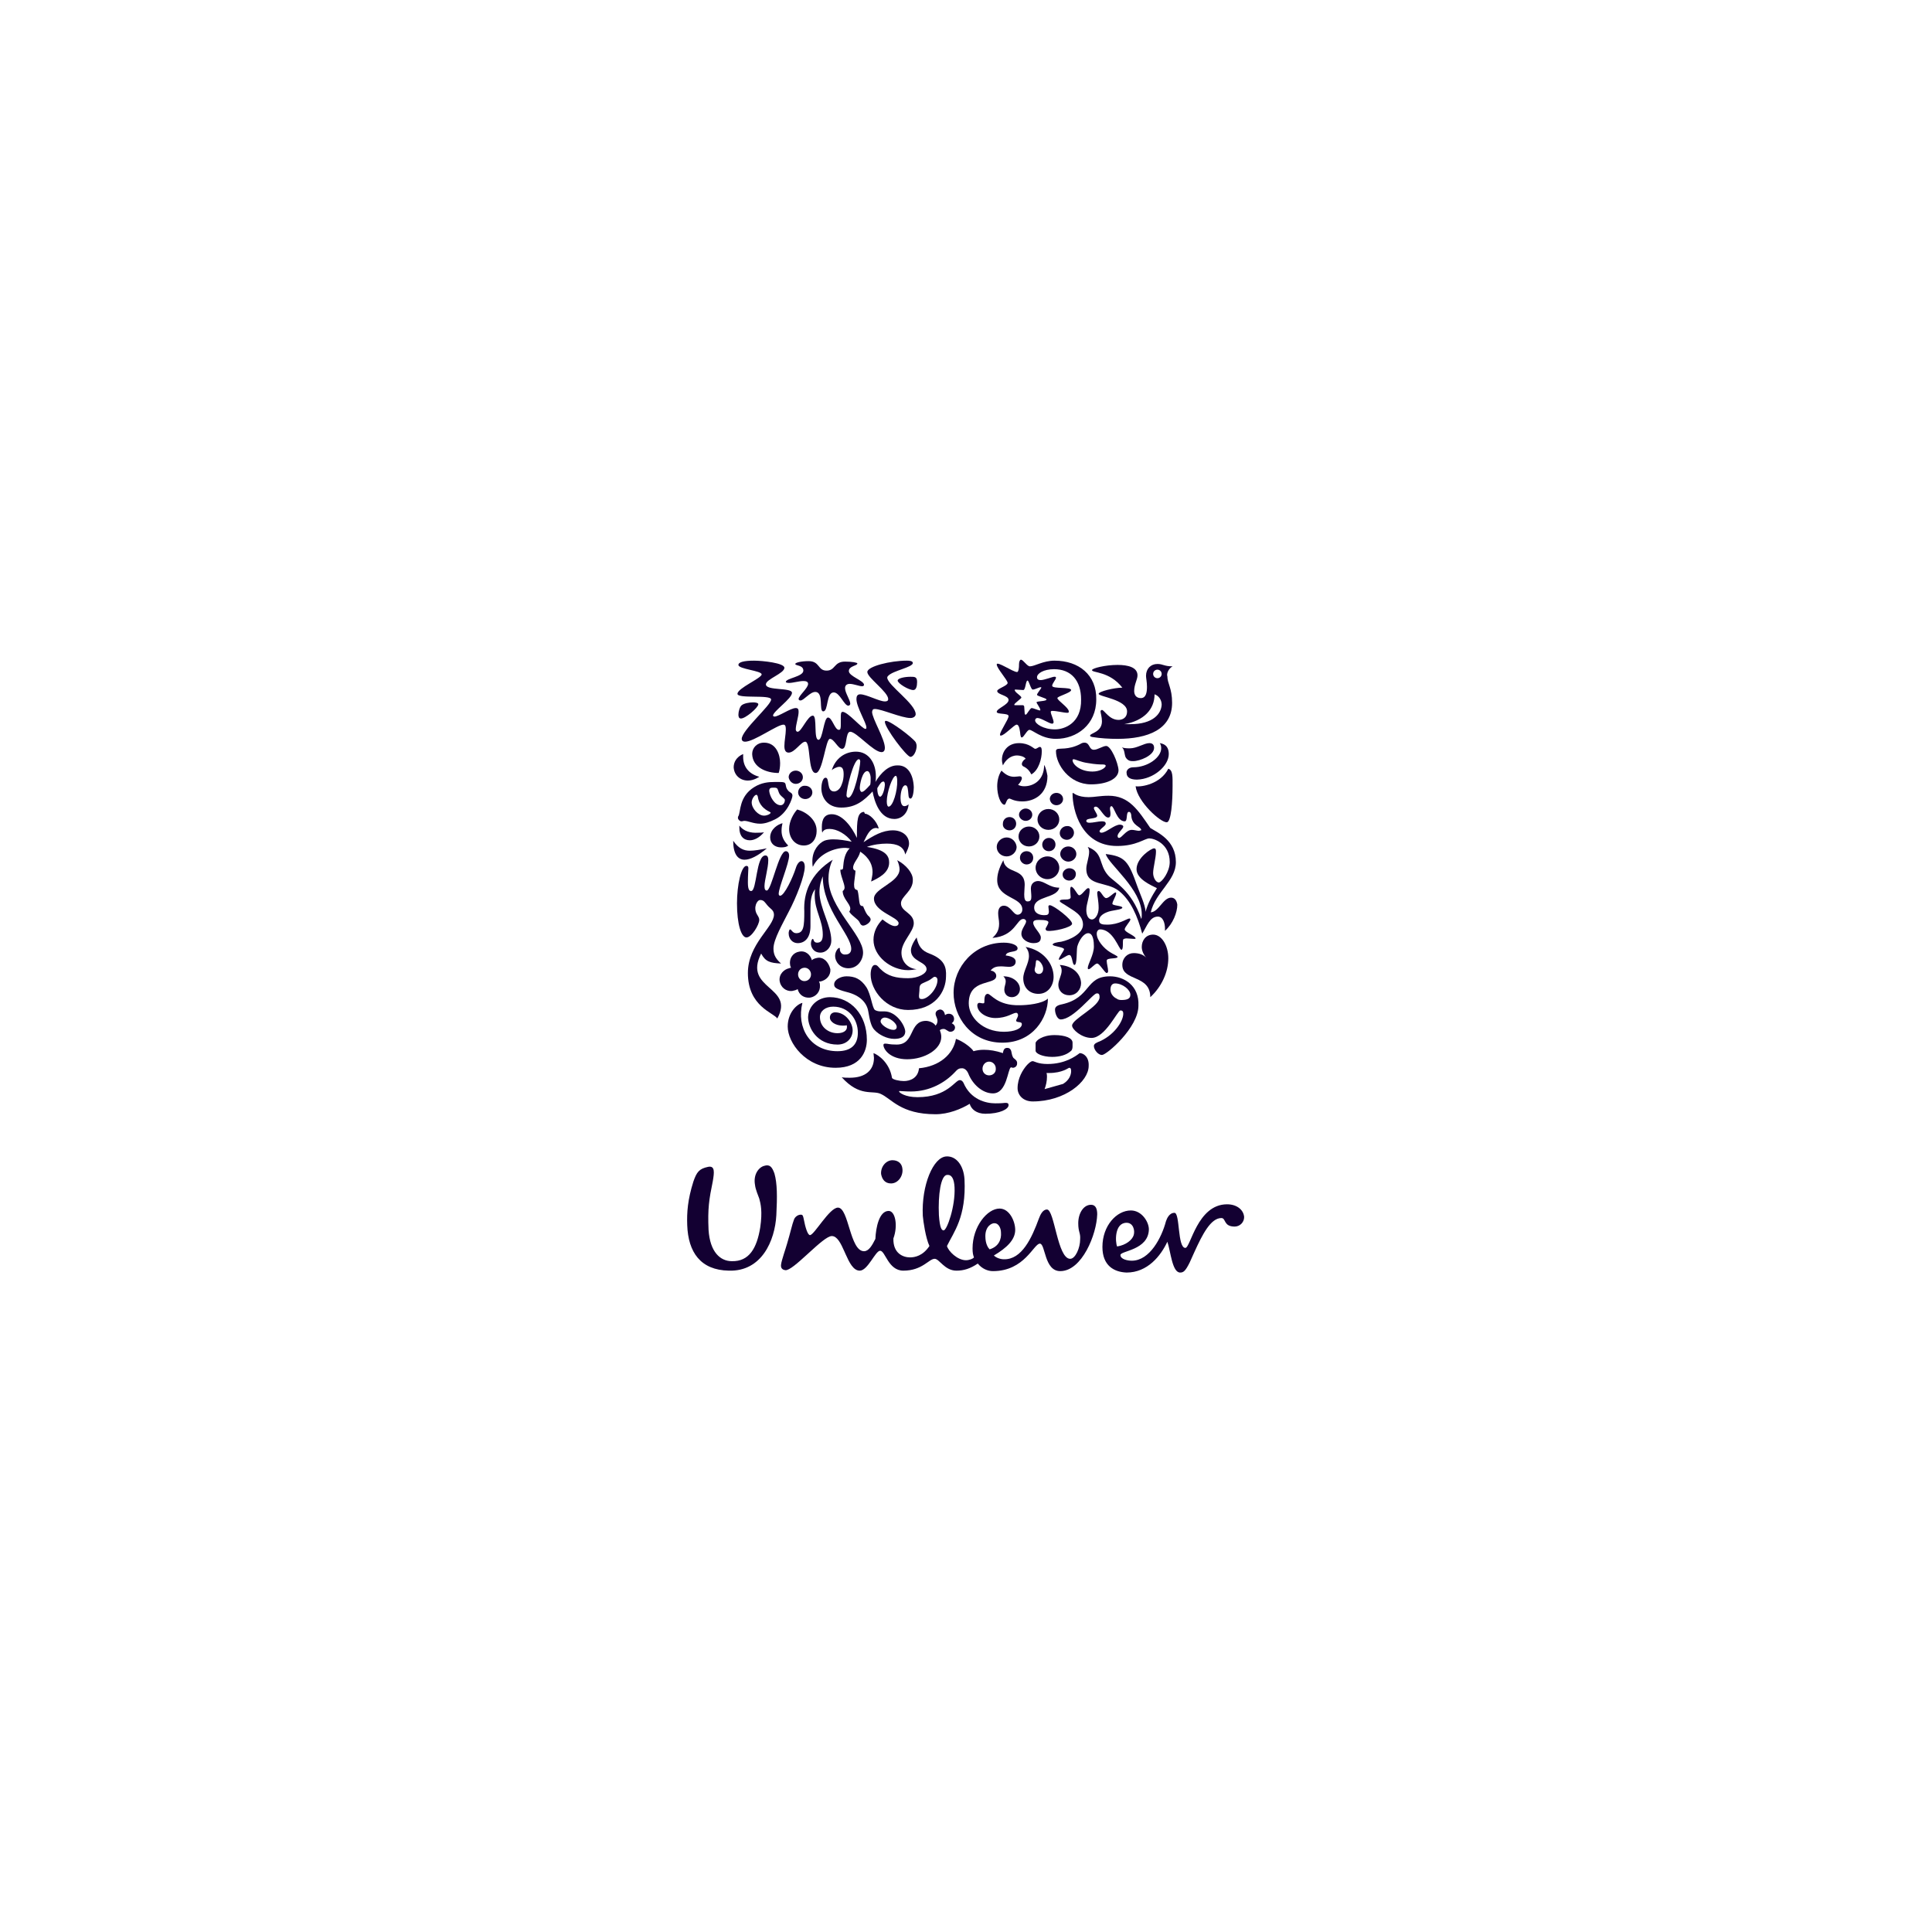 <svg width="328" height="328" viewBox="0 0 328 328" fill="none" xmlns="http://www.w3.org/2000/svg">
<path d="M208.323 204.456C210.013 204.456 211.14 205.422 211.22 206.629C211.22 207.514 210.496 208.238 209.611 208.238C207.68 208.238 208.163 206.79 207.358 206.79C205.555 206.79 204.14 209.56 202.791 212.526L202.584 212.983L202.275 213.671L201.967 214.354C201.242 215.802 200.921 216.043 200.357 216.043C198.989 216.043 198.748 212.422 198.185 210.813C197.058 213.227 194.805 216.043 191.265 216.043C189.172 215.963 187.161 214.917 187.161 211.698C187.161 208.077 189.575 205.502 191.989 205.502C193.84 205.502 195.047 207.434 195.047 208.721C194.966 212.262 190.219 212.342 190.219 213.066C190.219 213.79 191.426 214.032 192.15 214.032C195.207 214.032 197.219 210.089 197.943 207.353C198.104 206.87 198.507 205.905 199.392 205.905C200.357 205.905 199.875 211.859 201.242 211.859C202.128 211.859 203.254 204.456 208.323 204.456ZM160.687 196.329C162.297 196.249 163.584 197.778 163.745 200.192C164.067 206.629 161.894 209.204 160.768 211.537C161.009 212.422 162.538 213.951 163.987 213.951C164.55 213.951 165.194 213.71 165.354 213.469C165.194 213.066 165.113 212.664 165.113 211.94C165.113 208.238 167.608 205.18 169.7 205.18C171.389 205.18 172.355 207.353 172.355 208.801C172.355 210.491 170.907 211.859 168.734 213.147C169.136 213.549 169.861 213.79 170.424 213.79C173.482 213.871 175.171 210.169 176.378 206.87C176.62 206.227 177.022 205.341 177.746 205.341C179.034 205.341 179.517 213.71 181.689 213.71C182.574 213.71 183.379 211.859 183.379 210.411C183.459 209.284 183.057 209.204 183.057 207.675C183.057 205.985 183.942 204.537 185.23 204.537C186.034 204.537 186.276 205.261 186.276 206.146C186.195 209.526 183.701 215.802 179.999 215.802C177.263 215.802 177.505 211.135 176.539 211.135C175.493 211.135 173.964 215.802 168.573 215.802C167.688 215.802 166.722 215.4 165.998 214.515C164.711 215.4 163.584 215.722 162.377 215.722C160.366 215.722 159.48 213.71 158.676 213.71C157.71 213.71 156.584 215.722 153.365 215.722C150.79 215.722 150.307 212.342 149.422 212.342C148.617 212.342 147.33 215.722 145.962 215.722C144.863 215.722 144.185 214.324 143.546 212.892L143.355 212.463C142.751 211.109 142.147 209.848 141.215 209.848C140.483 209.848 138.962 211.21 137.421 212.613L137.001 212.996C135.465 214.396 133.983 215.718 133.329 215.641C132.766 215.561 132.524 215.239 132.605 214.676C132.685 213.951 133.409 211.94 133.651 211.055C134.134 209.445 134.536 207.675 134.777 207.112C134.938 206.548 135.582 206.146 136.065 206.227C136.306 206.227 136.387 206.629 136.467 207.031C136.708 208.319 137.111 209.687 137.513 209.687C138.237 209.687 140.812 205.02 142.261 205.02C144.111 205.02 144.272 212.422 146.686 212.422C147.491 212.422 148.054 211.457 148.617 210.33C148.698 208.399 149.261 205.583 150.871 205.583C151.997 205.583 152.48 208.077 151.675 210.25C151.595 212.825 153.365 213.469 154.492 213.469C155.296 213.469 156.664 213.227 157.791 211.537C157.147 210.169 156.745 207.353 156.664 206.387C156.423 201.238 158.434 196.41 160.687 196.329ZM129.708 197.939C130.673 197.617 131.076 198.099 131.478 199.226C131.961 200.916 131.961 203.169 131.8 206.307C131.559 210.652 129.306 215.883 123.753 215.722C118.925 215.641 116.833 212.583 116.672 207.997C116.592 205.824 116.753 203.652 117.718 200.594C118.282 198.985 118.684 198.421 120.213 198.099C121.42 197.858 121.259 199.065 121.018 200.513C120.374 203.652 120.132 205.18 120.293 208.801C120.535 212.583 122.305 214.112 124.236 214.112C127.213 214.193 128.501 211.859 129.064 208.399C129.467 205.663 129.145 204.376 128.903 203.491C128.742 203.008 128.26 201.962 128.179 201.157C127.857 199.387 128.823 198.18 129.708 197.939ZM168.895 207.675C168.412 207.594 167.286 208.158 167.286 209.848C167.286 211.215 167.768 211.859 168.01 212.101C169.619 211.618 170.022 210.33 169.941 209.284C169.941 208.399 169.458 207.675 168.895 207.675ZM191.265 207.594C189.172 207.594 189.333 210.894 189.655 211.618C191.184 211.376 192.23 210.491 192.472 209.687C192.713 208.882 192.391 207.594 191.265 207.594ZM160.866 199.462L160.768 199.467C159.722 199.548 159.239 202.847 159.4 206.307C159.561 208.56 159.883 208.882 160.205 208.882C160.768 208.882 162.216 204.778 162.055 201.56C161.975 200.111 161.573 199.387 160.768 199.467L160.866 199.462ZM151.514 196.973C152.48 196.973 153.124 197.536 153.204 198.421C153.365 199.628 152.48 200.916 151.273 200.916C150.227 200.916 149.744 200.192 149.583 199.306C149.503 198.019 150.468 196.973 151.514 196.973Z" fill="#130032"/>
<path fill-rule="evenodd" clip-rule="evenodd" d="M171.952 179.431C171.63 178.867 171.871 177.902 170.986 177.902C170.423 177.902 170.342 178.385 170.262 178.787C169.055 178.385 168.009 178.224 167.043 178.224C166.399 178.224 165.836 178.304 165.273 178.465C164.951 177.902 163.503 176.775 162.296 176.373C161.813 179.028 159.479 181.04 156.019 181.362C155.858 183.052 154.49 183.535 153.444 183.535C152.72 183.535 151.513 183.293 151.433 182.971C151.03 180.477 149.18 179.109 148.295 178.787C148.295 179.028 148.375 179.35 148.375 179.592C148.375 181.684 146.927 182.971 144.271 182.971C143.869 182.971 143.306 182.971 142.903 182.891C145.961 186.27 148.134 185.063 149.502 185.707C151.352 186.512 152.881 189.167 158.836 189.167C161.008 189.167 163.181 188.282 164.629 187.397C164.871 188.282 165.756 189.087 167.285 189.087C169.779 189.087 171.227 188.282 171.227 187.638C171.227 187.477 171.227 187.236 170.745 187.236C170.342 187.236 170.342 187.316 168.974 187.316C167.365 187.316 164.79 186.673 163.583 183.856C163.342 183.374 163.02 183.374 162.939 183.374C162.135 183.374 160.847 186.27 155.778 186.27C153.605 186.27 152.64 185.466 152.64 185.305C152.64 185.305 152.64 185.224 152.72 185.224C152.962 185.224 153.686 185.305 154.651 185.305C157.87 185.305 160.445 183.776 162.054 182.086C162.618 181.442 162.859 181.362 163.342 181.362C163.744 181.362 164.146 181.684 164.388 182.247C165.112 184.098 166.802 185.627 168.572 185.627C170.986 185.627 171.067 181.442 171.63 181.201C171.71 181.201 171.871 181.281 171.952 181.281C172.274 181.281 172.676 181.04 172.676 180.557C172.756 179.914 172.032 179.753 171.952 179.431ZM167.928 182.569C167.285 182.569 166.802 182.086 166.802 181.442C166.802 180.799 167.285 180.235 167.928 180.235C168.572 180.235 169.055 180.799 169.055 181.362C169.135 182.086 168.572 182.569 167.928 182.569Z" fill="#130032"/>
<path fill-rule="evenodd" clip-rule="evenodd" d="M159.56 171.384C160.123 171.384 160.365 171.867 160.445 172.349C160.606 172.188 160.847 172.108 161.089 172.108C161.652 172.108 161.974 172.51 161.974 172.993C161.974 173.315 161.813 173.556 161.572 173.717C161.893 173.878 162.135 174.12 162.135 174.442C162.135 174.844 161.813 175.166 161.33 175.166C160.928 175.166 160.606 174.683 160.204 174.683C159.962 174.683 159.64 174.763 159.56 174.924C159.721 175.327 159.801 175.649 159.801 176.051C159.801 178.143 156.985 179.833 154.008 179.833C151.111 179.833 149.984 178.143 149.984 177.419C149.984 177.258 150.065 177.177 150.306 177.177C150.789 177.177 150.87 177.338 152.237 177.338C155.376 177.338 154.249 173.315 157.226 173.315C157.629 173.315 158.514 173.556 158.836 174.12C159.077 173.878 159.158 173.556 159.158 173.315C159.158 172.832 158.836 172.51 158.836 172.108C158.836 171.706 159.158 171.464 159.56 171.384Z" fill="#130032"/>
<path fill-rule="evenodd" clip-rule="evenodd" d="M140.893 169.292C144.433 169.292 147.169 172.269 147.169 176.534C147.169 178.465 146.123 181.281 141.859 181.281C136.789 181.281 133.731 177.017 133.731 174.281C133.731 171.947 135.26 170.499 136.226 170.258C135.18 174.442 137.513 178.465 142.18 178.465C144.514 178.465 145.64 177.339 145.64 175.327C145.64 173.074 144.112 170.901 141.456 170.901C140.169 170.901 139.203 171.626 139.203 172.672C139.203 174.361 140.652 175.407 142.18 175.407C143.146 175.407 143.79 175.005 143.79 174.361C143.79 174.281 143.79 174.12 143.709 174.04C143.629 174.12 143.387 174.12 143.066 174.12C141.859 174.12 140.893 173.476 140.893 172.752C140.893 172.189 141.295 171.867 141.778 171.867C143.548 171.867 144.755 173.637 144.755 174.925C144.755 176.212 143.79 177.339 142.18 177.339C138.72 177.339 137.191 174.522 137.191 172.672C137.272 170.66 138.962 169.292 140.893 169.292Z" fill="#130032"/>
<path fill-rule="evenodd" clip-rule="evenodd" d="M183.298 178.787C182.574 179.35 180.803 180.638 177.826 180.638C176.217 180.638 175.573 180.155 175.332 180.155C175.01 180.155 174.688 180.477 174.366 180.799C173.642 181.603 172.757 183.052 172.757 184.742C172.757 185.868 173.642 186.995 175.332 186.995C180.803 186.995 184.827 183.615 184.827 180.96C184.907 179.431 183.942 178.787 183.298 178.787ZM180.482 184.017L177.343 184.903C177.585 184.259 177.746 183.535 177.746 182.81C177.746 182.569 177.746 182.408 177.665 182.167H178.068C180.401 182.167 181.367 181.282 181.528 181.282C181.689 181.282 181.85 181.362 181.85 181.845C181.85 182.489 181.528 183.374 180.482 184.017Z" fill="#130032"/>
<path fill-rule="evenodd" clip-rule="evenodd" d="M178.629 179.431C179.917 179.431 181.043 179.109 181.767 178.465C182.009 178.304 182.089 177.983 182.089 177.661V177.017C182.089 176.212 180.802 175.729 179.032 175.729C176.94 175.729 175.813 176.695 175.813 177.097V178.385C175.813 178.868 177.02 179.431 178.629 179.431Z" fill="#130032"/>
<path fill-rule="evenodd" clip-rule="evenodd" d="M188.446 165.751C184.182 165.751 185.308 169.372 180.319 170.498C179.434 170.659 179.112 170.981 179.112 171.384C179.112 172.108 179.515 173.073 180.078 173.073C182.25 173.073 185.55 168.648 186.193 168.648C186.435 168.648 186.676 168.648 186.676 169.291C186.676 170.901 182.009 172.993 182.009 174.119C182.009 174.763 183.618 176.212 185.308 176.212C187.642 176.212 189.734 171.545 190.217 171.545C190.619 171.545 190.699 171.786 190.699 172.108C190.699 173.395 189.09 175.89 186.354 176.936C185.791 177.177 185.711 177.419 185.711 177.58C185.711 178.223 186.435 179.108 187.078 179.108C187.883 179.108 193.274 174.441 193.274 170.74C193.435 167.28 190.78 165.751 188.446 165.751ZM190.378 169.774C190.056 169.774 189.734 169.694 189.573 169.533C189.171 169.372 188.527 168.809 188.527 168.004C188.527 167.199 188.929 166.958 189.332 166.958C190.539 166.958 191.906 168.004 191.906 168.889C191.906 169.613 191.263 169.774 190.378 169.774Z" fill="#130032"/>
<path fill-rule="evenodd" clip-rule="evenodd" d="M150.146 171.705H149.421C149.18 171.705 148.778 171.625 148.536 171.464C148.054 171.062 147.893 168.889 147.088 167.602C146.122 166.153 145.076 165.751 143.708 165.751C142.743 165.751 141.616 166.314 141.616 167.119C141.616 167.602 141.858 167.924 143.708 168.406C146.042 168.97 147.168 170.257 147.41 171.705C147.651 173.154 147.893 174.28 148.456 174.844C149.18 175.648 150.548 176.373 151.835 176.373C152.881 176.373 153.686 176.051 153.686 175.085C153.606 174.039 152.157 171.705 150.146 171.705ZM151.674 174.844C150.789 174.844 149.502 173.959 149.502 173.395C149.502 172.993 149.904 172.752 150.226 172.752C150.95 172.752 152.238 173.637 152.238 174.361C152.238 174.602 152.077 174.844 151.674 174.844Z" fill="#130032"/>
<path fill-rule="evenodd" clip-rule="evenodd" d="M167.687 168.729C167.123 168.729 167.123 169.615 167.123 169.936C167.123 170.258 167.123 170.339 166.882 170.339C166.641 170.339 166.48 170.258 166.238 170.258C166.077 170.258 165.916 170.419 165.916 170.661C165.916 171.868 167.445 172.833 168.974 172.833C170.986 172.833 171.951 171.948 172.515 171.948C172.756 171.948 172.836 172.189 172.836 172.35C172.836 172.672 172.515 173.075 172.515 173.236C172.515 173.718 173.48 173.316 173.48 173.879C173.48 174.603 172.273 175.167 170.422 175.167C166.802 175.167 164.468 172.672 164.468 170.339C164.468 165.994 169.135 167.361 169.135 165.672C169.135 165.108 168.572 164.787 168.169 164.787C168.652 164.143 169.296 164.062 169.94 164.062C170.422 164.062 170.905 164.143 171.308 164.143C171.871 164.143 172.434 163.901 172.434 163.258C172.434 162.855 172.112 162.373 170.744 162.212C170.905 161.327 172.756 161.809 172.756 161.005C172.756 160.441 171.71 160.039 170.422 160.039C165.434 160.039 161.893 164.143 161.893 168.568C161.893 172.592 164.79 177.017 170.181 177.017C175.411 177.017 177.906 172.753 177.906 169.534C176.94 170.419 174.365 170.661 173.078 170.661C169.296 170.741 168.25 168.729 167.687 168.729Z" fill="#130032"/>
<path fill-rule="evenodd" clip-rule="evenodd" d="M171.79 169.292C172.595 169.292 173.158 168.648 173.158 167.924C173.158 166.798 172.032 165.752 170.342 165.752C170.664 166.073 170.744 166.315 170.744 166.637C170.744 167.039 170.503 167.522 170.503 168.005C170.503 168.729 170.986 169.292 171.79 169.292ZM179.917 163.82C180.159 164.142 180.239 164.464 180.239 164.786C180.239 165.591 179.676 166.395 179.676 167.2C179.676 168.166 180.4 168.97 181.527 168.97C182.734 168.97 183.538 168.005 183.538 166.878C183.458 165.269 182.09 163.981 179.917 163.82ZM174.124 160.763C174.526 161.245 174.687 161.728 174.687 162.292C174.687 163.579 173.721 164.866 173.721 166.073C173.721 167.683 174.767 168.729 176.296 168.729C177.906 168.729 178.871 167.361 178.871 165.832C178.871 163.659 177.181 161.326 174.124 160.763ZM176.377 165.349C175.974 165.349 175.653 165.027 175.653 164.625C175.653 164.384 175.814 164.062 175.814 163.74C175.894 163.338 175.814 163.016 176.055 163.016C176.538 163.016 177.101 163.901 177.101 164.464C177.101 164.947 176.86 165.349 176.377 165.349Z" fill="#130032"/>
<path fill-rule="evenodd" clip-rule="evenodd" d="M157.789 161.889C156.502 161.406 155.939 160.682 155.617 159.153C154.973 160.038 154.651 160.843 154.651 161.326C154.651 163.257 157.307 163.257 157.307 164.545C157.307 165.269 155.939 166.073 154.168 166.073C152.157 166.073 150.708 165.752 149.421 164.464C149.099 164.142 148.938 163.82 148.536 163.82C148.053 163.82 147.812 164.625 147.812 165.43C147.812 168.166 150.467 171.465 154.168 171.465C158.755 171.465 160.606 168.326 160.606 165.752C160.686 164.223 160.364 162.855 157.789 161.889ZM156.502 169.614C156.1 169.614 156.019 169.453 156.019 169.051C156.019 168.809 156.1 168.326 156.1 167.924C156.1 166.959 156.502 167.039 157.467 166.556C158.192 166.234 158.433 165.832 158.674 165.832C158.916 165.832 159.157 165.993 159.157 166.395C159.157 167.844 157.548 169.614 156.502 169.614Z" fill="#130032"/>
<path fill-rule="evenodd" clip-rule="evenodd" d="M151.915 157.222C151.432 157.222 150.627 156.739 149.823 156.095C148.938 156.981 148.294 158.188 148.294 159.555C148.294 162.372 151.271 164.705 154.168 164.705C154.651 164.705 155.134 164.625 155.616 164.544C154.007 164.383 153.041 163.176 153.041 161.728C153.041 159.877 155.134 158.188 155.134 156.739C155.134 154.969 152.961 154.808 152.961 153.36C152.961 152.153 155.053 151.267 154.973 149.336C154.973 148.21 153.846 146.842 152.317 146.037C152.559 146.52 152.72 147.164 152.72 147.566C152.72 149.819 148.374 150.785 148.374 152.555C148.374 154.808 152.559 155.693 152.559 156.739C152.559 156.981 152.398 157.222 151.915 157.222Z" fill="#130032"/>
<path fill-rule="evenodd" clip-rule="evenodd" d="M195.77 158.671C197.219 158.671 198.345 160.522 198.345 162.694C198.345 165.028 197.219 167.522 195.288 169.292C195.288 165.43 190.54 166.637 190.54 163.821C190.54 162.614 191.425 161.809 192.471 161.809C193.356 161.809 194.081 162.05 194.644 162.614C194.161 162.131 193.839 161.407 193.839 160.763C193.839 159.717 194.483 158.671 195.77 158.671Z" fill="#130032"/>
<path fill-rule="evenodd" clip-rule="evenodd" d="M138.8 162.613C138.398 162.693 138.076 162.774 137.835 163.015C137.593 162.13 136.789 161.325 135.662 161.567C134.696 161.728 133.972 162.613 134.133 163.739C134.133 163.9 134.214 164.142 134.294 164.303C134.294 164.303 134.133 164.303 133.972 164.383C133.168 164.544 132.202 165.349 132.363 166.556C132.524 167.602 133.409 168.326 134.455 168.246C134.857 168.165 135.179 168.085 135.421 167.924C135.662 168.889 136.467 169.453 137.513 169.372C138.559 169.211 139.283 168.326 139.203 167.28C139.203 166.958 139.122 166.797 139.042 166.636H139.283C140.329 166.395 141.053 165.59 140.973 164.544C140.651 163.257 139.766 162.452 138.8 162.613ZM136.708 166.556C136.064 166.636 135.582 166.153 135.501 165.59C135.421 164.946 135.823 164.383 136.467 164.303C137.11 164.222 137.593 164.705 137.674 165.268C137.754 165.912 137.352 166.475 136.708 166.556Z" fill="#130032"/>
<path fill-rule="evenodd" clip-rule="evenodd" d="M190.943 157.785C190.943 157.383 191.909 156.417 191.909 156.095C191.909 156.015 191.828 155.934 191.748 155.934C191.346 155.934 189.978 156.98 187.966 156.98C187.161 156.98 186.598 156.9 186.598 156.256C186.598 155.693 187.081 155.21 187.886 154.888C188.771 154.486 190.541 154.486 190.541 154.083C190.541 153.762 188.851 153.762 188.851 153.44C188.851 153.037 189.495 152.072 189.495 151.669C189.495 151.669 189.495 151.509 189.414 151.509C189.093 151.509 188.288 152.474 187.805 152.474C187.322 152.474 186.92 151.267 186.518 151.267C186.437 151.267 186.276 151.348 186.276 151.589C186.276 152.072 186.518 152.957 186.518 154.164C186.518 155.21 185.954 156.095 185.391 156.095C184.667 156.095 184.426 155.21 184.426 154.486C184.426 153.44 184.989 152.233 184.989 151.106C184.989 150.865 184.908 150.784 184.747 150.784C184.345 150.784 183.701 151.991 183.219 151.991C182.897 151.991 182.333 150.543 181.851 150.543C181.77 150.543 181.69 150.784 181.69 151.106C181.69 151.509 181.77 152.072 181.77 152.313C181.77 152.635 181.368 152.716 180.885 152.716C180.563 152.716 179.919 152.716 179.919 152.957C179.919 153.198 180.563 153.44 181.126 153.842C182.172 154.566 183.862 155.29 183.862 156.98C183.862 158.509 181.69 159.555 180.161 159.877C179.437 159.958 178.712 160.118 178.712 160.36C178.712 160.682 180.644 160.762 180.644 161.165C180.644 161.406 179.758 162.532 179.758 162.854C179.758 162.935 179.839 162.935 179.839 162.935C180.161 162.935 181.126 162.13 181.529 162.13C182.092 162.13 182.012 163.82 182.414 163.82C182.897 163.82 182.736 161.325 182.897 160.682C183.219 159.555 184.023 158.429 184.747 158.429C185.633 158.429 185.713 159.958 185.713 160.682C185.713 162.13 184.667 163.659 184.667 164.383C184.667 164.464 184.747 164.544 184.828 164.544C185.15 164.544 185.874 163.579 186.276 163.579C186.679 163.579 187.564 165.188 187.886 165.188C188.046 165.188 188.127 165.027 188.127 164.866C188.127 164.383 187.886 163.579 187.886 163.096C187.886 162.532 189.736 162.854 189.736 162.452C189.736 162.291 188.932 161.969 188.449 161.647C187.403 161.004 186.196 159.636 186.196 158.509C186.196 158.107 186.437 157.785 186.759 157.785C189.012 157.785 189.978 161.245 190.38 161.245C190.782 161.245 190.541 159.716 190.702 159.475C190.782 159.394 191.024 159.314 191.265 159.314C191.667 159.314 192.15 159.394 192.472 159.394C192.714 159.394 192.794 159.394 192.794 159.314C192.714 158.831 190.943 158.268 190.943 157.785Z" fill="#130032"/>
<path fill-rule="evenodd" clip-rule="evenodd" d="M182.012 156.819C182.012 156.094 178.874 153.68 178.23 153.68C178.069 153.68 177.989 153.761 177.989 153.922C177.989 154.163 178.069 154.485 178.069 154.726C178.069 155.29 177.828 155.37 177.264 155.37C176.621 155.37 175.575 155.129 175.575 154.083C175.575 152.071 179.437 152.554 179.839 150.703C178.15 150.703 177.345 149.577 176.218 149.577C175.816 149.577 175.011 149.818 175.011 150.864C175.011 151.186 175.092 151.749 175.092 152.232C175.092 152.715 175.011 153.037 174.448 153.037C173.965 153.037 173.885 152.473 173.885 151.83C173.885 151.266 173.965 150.623 173.965 150.22C173.965 147.243 170.666 148.45 170.344 146.036C169.54 147.485 169.298 148.531 169.298 149.416C169.298 152.554 173.563 152.232 173.563 154.405C173.563 154.968 173.161 155.29 172.758 155.29C172.034 155.29 171.551 153.761 170.425 153.761C169.862 153.761 169.459 154.163 169.459 155.048C169.459 155.692 169.62 156.175 169.62 156.819C169.62 158.106 169.057 158.669 168.494 159.233C172.356 158.911 172.597 156.014 173.724 156.014C174.046 156.014 174.207 156.255 174.207 156.416C174.207 156.899 173.402 157.704 173.402 158.508C173.402 159.554 174.609 160.118 175.414 160.118C176.379 160.118 176.701 159.796 176.701 159.152C176.701 158.428 175.414 157.462 175.414 156.658C175.414 156.255 175.816 156.175 176.379 156.175C177.586 156.175 177.989 156.336 177.989 156.577C177.989 156.899 177.506 157.543 177.506 157.704C177.506 157.784 177.586 158.026 177.828 158.026C178.713 158.187 182.012 157.462 182.012 156.819Z" fill="#130032"/>
<path fill-rule="evenodd" clip-rule="evenodd" d="M141.375 145.957C140.812 147.003 140.651 148.371 140.651 149.176C140.651 154.084 146.525 158.671 146.525 161.728C146.525 162.935 145.64 164.384 144.031 164.384C142.582 164.384 141.778 163.257 141.778 162.292C141.778 161.567 142.261 160.924 142.502 160.924C142.582 160.924 142.582 161.004 142.582 161.165C142.582 161.567 142.904 162.131 143.548 162.05C144.192 162.05 144.514 161.648 144.514 161.085C144.514 158.671 139.686 154.486 139.686 148.773C139.444 149.417 139.122 150.222 139.122 151.429C139.122 154.165 141.134 157.061 141.134 159.717C141.134 160.763 140.329 161.728 139.283 161.728C138.076 161.728 137.674 160.763 137.674 160.2C137.674 159.797 137.835 159.395 137.996 159.395C138.157 159.395 138.076 160.039 138.72 160.039C139.444 160.039 139.686 159.556 139.686 158.671C139.686 156.257 138.318 154.567 138.318 152.072C138.318 151.67 138.318 151.268 138.398 150.946C137.674 151.831 137.594 153.119 137.594 154.245V157.222C137.594 159.234 136.628 160.119 135.421 160.119C134.616 160.119 133.892 159.475 133.892 158.429C133.892 158.268 133.973 157.786 134.133 157.786C134.375 157.786 134.536 158.429 135.18 158.429C136.467 158.429 136.547 157.222 136.547 154.728C136.387 151.67 137.513 148.371 141.375 145.957Z" fill="#130032"/>
<path fill-rule="evenodd" clip-rule="evenodd" d="M133.408 144.508C133.81 144.508 133.971 144.91 133.971 145.232C133.971 146.6 132.201 150.623 132.201 151.75C132.201 151.911 132.282 152.072 132.443 152.072C133.167 152.072 134.615 148.933 135.098 147.405C135.339 146.6 135.742 146.198 136.064 146.198C136.385 146.198 136.627 146.519 136.627 147.163C136.627 148.692 135.178 152.394 133.891 154.807C132.925 156.739 131.316 159.475 131.316 161.003C131.316 161.808 131.477 162.613 132.603 163.578C130.753 163.498 129.948 163.256 129.224 161.889C126.086 168.004 135.017 167.441 131.96 172.912C131.396 171.947 126.971 170.901 126.971 165.188C126.971 160.279 131.396 157.382 131.396 155.29C131.396 154.888 131.236 154.566 130.833 154.244C129.868 153.44 129.868 152.796 129.063 152.796C128.5 152.796 127.856 154.083 128.5 155.21C128.741 155.612 128.902 155.854 128.902 156.175C128.902 156.98 127.615 159.153 126.729 159.153C125.844 159.153 125.12 156.9 125.12 153.359C125.12 150.221 125.844 147.002 126.729 147.002C126.971 147.002 127.051 147.163 127.051 147.405C127.051 147.807 126.971 148.531 126.971 149.819C126.971 151.187 127.293 151.267 127.534 151.267C128.5 151.267 128.339 145.232 129.948 145.232C130.35 145.232 130.431 145.634 130.431 146.037C130.431 147.405 129.787 149.416 129.787 150.462C129.787 151.026 129.948 151.187 130.189 151.187C130.994 151.106 132.201 144.508 133.408 144.508Z" fill="#130032"/>
<path fill-rule="evenodd" clip-rule="evenodd" d="M198.827 152.394C197.459 152.394 196.735 154.808 195.367 154.889C196.172 151.429 199.632 149.578 199.632 146.359C199.632 142.658 196.574 141.37 195.287 140.566C193.195 137.508 191.666 135.094 188.206 135.094C186.757 135.094 185.792 135.336 184.826 135.336C182.895 135.336 182.251 134.611 182.171 134.611C182.171 134.611 182.09 134.611 182.09 134.772C182.09 137.508 183.539 143.624 189.654 143.624C192.953 143.624 194.321 142.336 195.126 142.336C195.931 142.336 198.586 143.221 198.586 146.359C198.586 148.049 197.218 149.819 196.735 149.819C196.252 149.819 195.77 149.015 195.77 148.21C195.77 147.325 196.252 145.635 196.252 144.589C196.252 144.187 196.172 144.026 195.931 144.026C195.448 144.026 192.953 145.635 192.953 147.566C192.953 149.256 195.448 150.302 196.413 150.785C195.448 152.314 194.884 153.36 194.482 154.808C194.482 153.682 193.436 151.509 193.114 150.544C191.585 146.198 191.022 145.394 187.723 144.991C188.206 146.762 193.838 150.946 193.838 155.211C193.838 155.452 193.838 155.854 193.758 156.015C192.068 151.026 189.171 149.819 188.125 148.612C186.436 146.681 187.401 144.831 184.665 143.784C184.826 144.026 184.907 144.348 184.907 144.589C184.907 145.555 184.424 146.681 184.424 147.486C184.424 150.544 187.884 149.578 189.976 151.268C191.988 152.877 193.114 155.533 193.919 158.51C194.724 157.222 195.206 155.613 196.574 155.613C197.459 155.613 197.781 156.74 197.781 157.625V158.027C199.149 156.82 199.873 154.889 199.873 153.601C199.793 152.958 199.471 152.394 198.827 152.394ZM193.356 141.049C193.034 141.049 192.551 140.888 192.149 140.888C191.183 140.888 190.459 142.256 189.976 142.256C189.815 142.256 189.735 142.095 189.735 141.934C189.735 141.37 190.7 140.727 190.7 140.324C190.7 140.083 190.298 140.003 190.137 140.003C189.171 140.003 187.803 141.37 186.999 141.37C186.838 141.37 186.677 141.29 186.677 141.129C186.677 140.727 187.723 140.244 187.723 139.842C187.723 139.439 187.321 139.439 186.999 139.439C186.516 139.439 185.55 139.681 184.987 139.681C184.665 139.681 184.424 139.6 184.424 139.359C184.424 138.796 186.275 139.117 186.275 138.474C186.275 138.152 185.711 137.508 185.711 137.186C185.711 137.025 185.872 136.945 186.033 136.945C186.677 136.945 187.401 138.796 188.125 138.796C188.447 138.796 188.528 138.554 188.528 138.152C188.528 137.75 188.447 137.589 188.447 137.267C188.447 136.945 188.608 136.864 188.689 136.864C189.171 136.864 189.574 139.439 190.942 139.439C191.505 139.439 191.103 137.83 191.666 137.83C191.988 137.83 192.068 138.313 192.068 138.554C192.229 140.244 193.758 140.324 193.758 140.968C193.677 140.888 193.597 141.049 193.356 141.049Z" fill="#130032"/>
<path fill-rule="evenodd" clip-rule="evenodd" d="M174.124 137.267C174.768 137.267 175.251 137.75 175.251 138.313C175.251 138.876 174.768 139.359 174.124 139.359C173.561 139.359 172.998 138.876 172.998 138.313C172.998 137.75 173.561 137.267 174.124 137.267ZM181.527 147.405C180.964 147.405 180.401 147.888 180.401 148.452C180.401 149.095 180.964 149.498 181.527 149.498C182.171 149.498 182.654 149.015 182.654 148.371C182.654 147.808 182.171 147.405 181.527 147.405ZM177.826 145.394C176.699 145.394 175.814 146.279 175.814 147.325C175.814 148.371 176.699 149.256 177.826 149.256C178.952 149.256 179.837 148.371 179.837 147.325C179.837 146.279 178.952 145.394 177.826 145.394ZM174.285 144.509C173.641 144.509 173.159 144.991 173.159 145.635C173.159 146.279 173.722 146.762 174.285 146.762C174.929 146.762 175.412 146.279 175.412 145.635C175.412 144.991 174.929 144.509 174.285 144.509ZM181.366 146.279C182.09 146.279 182.734 145.716 182.734 144.991C182.734 144.267 182.09 143.704 181.366 143.704C180.642 143.704 179.998 144.267 179.998 144.991C179.998 145.635 180.642 146.279 181.366 146.279ZM170.906 142.175C170.02 142.175 169.216 142.899 169.216 143.784C169.216 144.67 169.94 145.394 170.906 145.394C171.791 145.394 172.595 144.67 172.595 143.784C172.515 142.899 171.791 142.175 170.906 142.175ZM176.941 143.382C176.941 144.026 177.423 144.509 178.067 144.509C178.711 144.509 179.194 144.026 179.194 143.382C179.194 142.738 178.711 142.256 178.067 142.256C177.423 142.256 176.941 142.819 176.941 143.382ZM174.688 143.704C175.653 143.704 176.458 142.98 176.458 142.014C176.458 141.049 175.653 140.324 174.688 140.324C173.722 140.324 172.917 141.049 172.917 142.014C172.917 142.899 173.641 143.704 174.688 143.704ZM181.125 142.577C181.769 142.577 182.332 142.014 182.332 141.37C182.332 140.727 181.769 140.164 181.125 140.244C180.481 140.244 179.918 140.807 179.918 141.451C179.918 142.095 180.481 142.577 181.125 142.577ZM171.388 140.968C172.032 140.968 172.515 140.485 172.515 139.842C172.515 139.198 172.032 138.715 171.388 138.715C170.745 138.715 170.262 139.198 170.262 139.842C170.181 140.485 170.745 140.968 171.388 140.968ZM177.987 140.888C179.033 140.888 179.837 140.083 179.837 139.117C179.837 138.152 179.033 137.347 177.987 137.347C176.941 137.347 176.136 138.152 176.136 139.117C176.136 140.083 176.941 140.888 177.987 140.888ZM179.355 136.703C179.998 136.703 180.481 136.221 180.481 135.657C180.481 135.094 179.998 134.611 179.355 134.611C178.711 134.611 178.228 135.094 178.228 135.657C178.309 136.301 178.791 136.703 179.355 136.703Z" fill="#130032"/>
<path fill-rule="evenodd" clip-rule="evenodd" d="M146.847 138.152C147.571 138.152 148.859 139.359 149.181 140.646C149.02 140.646 148.859 140.566 148.778 140.566C147.813 140.566 147.33 141.451 146.606 142.98C148.296 141.853 149.825 140.968 151.595 140.968C153.124 140.968 154.331 141.853 154.331 143.221C154.331 143.785 154.009 144.428 153.687 145.072C153.446 143.785 152.399 143.221 150.549 143.221C149.503 143.221 148.215 143.382 147.169 143.785C150.468 144.267 150.951 145.394 150.951 146.44C150.951 148.21 149.1 149.095 147.893 149.659C147.974 149.176 148.135 148.613 148.135 148.049C148.135 147.003 147.732 145.716 146.043 144.589C145.801 145.716 144.836 146.44 144.836 147.325C144.836 147.647 145.077 147.808 145.238 147.808C145.238 148.291 144.997 149.739 144.997 150.141C144.997 150.866 145.157 151.027 145.56 151.107C145.801 151.751 145.801 152.877 145.962 153.441C146.043 153.762 146.284 153.843 146.525 153.843C146.767 154.406 147.089 155.291 147.571 155.613C147.652 155.694 147.813 155.935 147.813 156.096C147.813 156.579 147.008 157.142 146.525 157.142C146.364 157.142 146.123 157.062 145.882 156.498C145.721 156.096 144.272 155.211 144.192 154.728C144.272 154.648 144.353 154.487 144.353 154.245C144.353 153.441 143.065 152.555 143.065 151.268C143.226 151.187 143.387 150.946 143.387 150.705C143.387 149.98 142.663 148.613 142.663 147.647C142.985 147.647 143.146 147.647 143.146 147.164C143.226 146.199 143.387 144.831 144.272 144.026C144.031 144.026 143.79 143.946 143.468 143.946C141.697 143.946 139.042 144.911 137.996 147.164C137.916 146.842 137.916 146.52 137.916 146.199C137.916 144.348 139.042 143.141 139.927 142.739C140.33 142.578 140.893 142.497 141.456 142.497C142.422 142.497 143.468 142.658 144.594 142.899C143.629 141.612 142.1 140.727 140.812 140.727C140.249 140.727 139.766 140.888 139.605 141.371C139.525 141.129 139.525 140.727 139.525 140.405C139.525 139.037 140.008 138.232 141.215 138.232C142.985 138.232 144.594 140.325 145.479 142.256V142.014C145.479 139.278 145.56 137.911 146.686 137.83L146.847 138.152Z" fill="#130032"/>
<path fill-rule="evenodd" clip-rule="evenodd" d="M124.477 142.738C124.477 144.91 125.201 145.956 126.408 145.956C127.374 145.956 128.661 145.312 130.19 144.025C128.983 144.266 128.098 144.427 127.293 144.427C126.247 144.427 125.362 144.025 124.477 142.738ZM132.846 139.76C132.121 139.921 130.753 140.726 130.753 142.174C130.753 143.22 131.558 143.864 132.604 143.864C133.167 143.864 133.57 143.784 133.811 143.542C133.006 142.738 132.685 141.933 132.685 141.048C132.685 140.485 132.765 140.082 132.846 139.76ZM135.34 137.427C134.696 138.151 133.972 139.438 133.972 140.726C133.972 142.255 134.938 143.542 136.467 143.542C137.915 143.542 138.639 142.335 138.639 141.128C138.72 139.197 136.869 137.829 135.34 137.427ZM125.523 140.163V140.565C125.523 141.933 126.247 142.657 127.293 142.657C128.018 142.657 128.903 142.255 129.707 141.289C129.385 141.37 128.983 141.37 128.661 141.37C127.454 141.45 126.247 141.128 125.523 140.163ZM131.478 132.76C130.512 132.76 129.305 132.84 128.018 133.645C125.443 135.254 125.765 137.829 125.362 138.553C125.282 138.634 125.282 138.714 125.282 138.875C125.282 139.117 125.604 139.438 125.845 139.438C126.086 139.438 126.247 139.358 126.328 139.358C127.052 139.358 127.857 139.841 129.064 139.841C129.788 139.841 130.592 139.599 131.558 139.117C133.731 138.071 134.535 135.496 134.535 135.093C134.535 134.53 134.053 134.61 133.731 134.128C133.328 133.645 133.489 133.162 133.248 132.921C133.087 132.76 132.685 132.76 132.121 132.76H131.478ZM129.707 138.473C128.742 138.473 127.615 137.266 127.615 136.22C127.615 135.657 128.098 134.932 128.42 134.932C128.5 134.932 128.581 135.013 128.661 135.254C128.822 136.622 129.788 137.427 130.673 137.829C130.753 137.91 130.834 137.91 130.834 137.99C130.753 138.231 130.19 138.473 129.707 138.473ZM133.248 135.817C133.248 136.22 133.006 136.703 132.524 136.703C131.478 136.703 130.673 135.174 130.592 134.289C130.592 133.725 130.914 133.725 131.397 133.725C131.639 133.725 131.719 133.725 131.88 133.806C132.121 133.967 132.121 134.53 132.443 134.932C132.685 135.254 133.248 135.576 133.248 135.817ZM135.501 134.53C135.501 135.174 136.064 135.657 136.708 135.657C137.352 135.657 137.915 135.174 137.915 134.53C137.915 133.886 137.352 133.403 136.708 133.403C136.064 133.323 135.501 133.886 135.501 134.53ZM135.099 133.082C135.742 133.082 136.306 132.599 136.306 131.955C136.306 131.311 135.742 130.829 135.099 130.829C134.455 130.829 133.892 131.311 133.892 131.955C133.972 132.518 134.455 133.082 135.099 133.082ZM126.972 132.518C128.018 132.518 128.903 131.875 128.903 131.875C127.132 131.392 126.167 130.185 126.167 128.495V128.012C125.04 128.495 124.558 129.38 124.558 130.265C124.638 131.633 125.684 132.518 126.972 132.518ZM132.202 131.231C132.363 130.748 132.443 130.185 132.443 129.541C132.443 128.173 131.799 126.081 129.707 126.081C128.5 126.081 127.696 126.966 127.696 128.012C127.776 130.346 130.19 131.231 132.202 131.231Z" fill="#130032"/>
<path fill-rule="evenodd" clip-rule="evenodd" d="M198.345 130.506C197.058 133.081 193.839 133.644 192.793 133.484C193.115 136.139 197.058 139.679 198.104 139.599C198.828 139.519 199.07 136.139 199.07 133.484C199.07 131.955 199.15 130.748 198.345 130.506ZM198.426 128.012C198.426 127.046 198.024 126.322 196.897 126.161C197.058 126.403 197.138 126.644 197.138 127.046C197.138 128.575 194.885 130.265 192.391 130.265C191.506 130.265 191.184 130.909 191.264 131.231C191.264 132.035 191.989 132.357 193.035 132.357C195.851 132.277 198.426 130.024 198.426 128.012Z" fill="#130032"/>
<path fill-rule="evenodd" clip-rule="evenodd" d="M192.39 129.219C193.517 129.219 195.931 128.253 195.931 126.966C195.931 126.563 195.77 126.161 195.126 126.161C194.241 126.161 193.034 127.046 191.827 127.046C191.425 127.046 190.942 127.046 190.459 126.885C190.942 127.207 190.861 128.012 191.103 128.575C191.505 129.219 191.988 129.219 192.39 129.219Z" fill="#130032"/>
<path fill-rule="evenodd" clip-rule="evenodd" d="M177.265 129.864C177.265 132.439 175.494 133.485 173.885 133.485C173.483 133.485 173.161 133.405 172.839 133.244C173.161 132.922 173.483 132.439 173.483 132.117C173.483 131.876 173.322 131.795 173.08 131.795C172.919 131.795 172.517 131.876 172.195 131.876C171.39 131.876 170.747 131.554 170.023 130.83C169.54 131.554 169.298 132.52 169.298 133.485C169.298 135.014 169.862 136.543 170.505 136.623C170.827 136.623 170.827 135.577 171.39 135.577C171.551 135.577 172.195 136.06 173.563 136.06C175.575 136.06 177.828 134.853 177.828 131.715C177.747 131.313 177.586 130.347 177.265 129.864Z" fill="#130032"/>
<path fill-rule="evenodd" clip-rule="evenodd" d="M172.678 128.254C173.08 128.254 173.885 128.415 174.126 128.817C173.804 128.978 173.483 129.381 173.483 129.703C173.483 129.864 173.563 130.024 173.724 130.105C174.448 130.427 174.851 130.99 175.092 131.473C176.379 130.749 176.862 128.737 176.862 127.611C176.862 127.289 176.862 126.806 176.54 126.806C176.299 126.806 176.058 127.128 175.736 127.128C175.494 127.128 174.77 126.162 173 126.162C170.988 126.162 170.103 127.691 170.103 128.978C170.103 129.3 170.183 129.703 170.264 129.944C170.666 129.139 171.471 128.254 172.678 128.254Z" fill="#130032"/>
<path fill-rule="evenodd" clip-rule="evenodd" d="M152.319 129.944C150.871 129.944 149.584 131.151 148.618 132.76C148.698 132.438 148.698 132.116 148.698 131.795C148.698 129.542 147.491 127.61 145.319 127.61C143.549 127.61 141.859 128.656 141.215 130.749C141.376 130.588 142.02 130.185 142.503 130.185C143.066 130.185 143.227 130.668 143.227 131.473C143.227 131.956 143.146 132.599 142.905 133.163C142.583 134.128 141.939 134.37 141.617 134.37C140.249 134.37 140.893 132.036 140.169 132.036C139.606 132.036 139.445 133.323 139.445 133.806C139.445 135.416 140.491 137.105 142.824 137.105C145.319 137.105 146.687 135.898 148.135 134.37C148.457 136.059 149.342 139.037 151.837 139.037C153.205 139.037 154.17 137.91 154.251 136.542C154.09 136.703 153.848 136.864 153.526 136.864C153.044 136.864 152.883 136.14 152.883 135.496C152.883 134.45 153.205 133.323 153.687 133.323C153.929 133.323 154.09 133.484 154.17 134.289C154.251 134.852 154.17 135.577 154.572 135.577C154.975 135.577 155.136 134.37 155.136 133.645C155.055 131.553 154.17 129.863 152.319 129.944ZM144.031 135.416C143.79 135.416 143.71 135.174 143.71 135.013C143.71 133.887 144.917 128.898 145.802 128.898C145.963 128.898 146.043 129.059 146.043 129.3C146.043 130.185 144.997 135.416 144.031 135.416ZM147.733 133.243C147.009 134.048 146.606 134.45 146.284 134.45C146.124 134.45 145.963 134.128 145.963 133.806C145.963 133.243 146.365 130.909 147.25 130.909C147.572 130.909 147.813 131.553 147.813 132.116C147.813 132.599 147.813 132.921 147.733 133.243ZM149.423 135.255C149.181 135.255 148.94 134.772 148.94 133.806C149.423 133.002 149.664 132.68 149.986 132.68C150.066 132.68 150.227 132.76 150.227 133.243C150.147 134.289 149.745 135.255 149.423 135.255ZM150.871 136.944C150.71 136.944 150.549 136.703 150.549 136.059C150.549 134.53 151.515 131.714 152.078 131.714C152.239 131.714 152.319 132.116 152.319 132.519C152.4 134.209 151.595 136.944 150.871 136.944Z" fill="#130032"/>
<path fill-rule="evenodd" clip-rule="evenodd" d="M187.804 126.644C187.241 126.644 186.356 127.288 185.712 127.288C184.827 127.288 185.068 126.081 184.103 126.081C183.861 126.081 183.62 126.162 183.379 126.322C181.367 127.369 179.758 126.966 179.436 127.208C179.355 127.288 179.275 127.288 179.275 127.529C179.275 129.783 181.528 133.162 185.229 133.162C187.804 133.162 189.896 132.277 189.896 130.748C189.816 129.461 188.609 126.644 187.804 126.644ZM185.471 130.989C183.379 130.989 182.091 129.783 182.091 129.058C182.091 128.978 182.172 128.897 182.252 128.897C182.574 128.897 183.459 129.38 184.666 129.541C186.034 129.783 186.758 129.783 187.161 129.783C187.563 129.783 187.724 129.863 187.724 130.024C187.643 130.426 186.678 130.989 185.471 130.989Z" fill="#130032"/>
<path fill-rule="evenodd" clip-rule="evenodd" d="M199.07 113.126C197.622 113.126 197.461 112.724 196.495 112.724C195.369 112.724 194.564 113.528 194.564 114.735C194.564 115.138 194.725 115.781 194.725 116.586C194.725 117.552 194.564 118.517 193.679 118.517C192.874 118.517 192.552 117.954 192.552 117.31C192.552 116.184 193.115 115.379 193.115 114.655C193.115 113.287 191.506 112.885 189.736 112.885C187.644 112.885 185.391 113.448 185.391 113.77C185.391 114.252 188.368 113.931 190.541 116.747C189.173 116.747 186.517 117.391 186.517 117.793C186.517 118.276 191.345 118.759 191.345 120.77C191.345 122.058 190.299 122.219 189.897 122.219C188.287 122.219 187.483 120.529 187.081 120.529C187 120.529 186.839 120.609 186.839 120.77C186.839 121.012 187.081 121.736 187.081 122.46C187.081 124.311 185.069 124.472 185.069 124.874C185.069 125.035 185.149 125.035 185.391 125.115C186.839 125.357 188.368 125.437 189.736 125.437C194.886 125.437 198.99 123.828 198.99 119.322C198.99 116.827 198.185 116.023 198.185 114.816C198.024 114.413 198.346 113.528 199.07 113.126ZM191.908 122.943H190.862C194.162 122.38 196.012 120.448 196.012 117.873C196.736 118.115 197.219 118.839 197.219 119.644C197.139 121.173 195.771 122.943 191.908 122.943ZM196.495 115.138C196.093 115.138 195.771 114.816 195.771 114.413C195.771 114.011 196.093 113.689 196.495 113.689C196.897 113.689 197.219 114.011 197.219 114.413C197.219 114.816 196.897 115.138 196.495 115.138Z" fill="#130032"/>
<path fill-rule="evenodd" clip-rule="evenodd" d="M179.033 112.161C177.102 112.161 175.653 113.127 174.848 113.127C174.366 113.127 173.722 112 173.32 112C173.159 112 172.998 112.322 172.998 112.805V112.966C172.998 113.368 172.917 114.092 172.676 114.092C171.952 114.092 169.216 112.161 169.216 112.805C169.216 113.448 171.067 115.46 171.067 115.943C171.067 116.426 169.296 116.908 169.296 117.311C169.296 117.955 171.227 118.035 171.227 118.84C171.227 119.644 169.216 120.288 169.216 120.851C169.216 121.334 171.227 121.012 171.227 121.575C171.227 122.139 169.779 124.15 169.779 124.714C169.779 124.875 169.779 124.875 169.94 124.875C170.503 124.875 172.193 123.024 172.595 123.024C173.078 123.024 173.159 124.15 173.239 124.794C173.32 125.116 173.32 125.196 173.481 125.196C173.802 125.196 174.366 123.909 174.768 123.909C175.331 123.909 176.78 125.438 179.274 125.438C182.815 125.438 186.114 123.024 186.114 118.759C186.194 114.575 183.136 112.161 179.033 112.161ZM174.124 121.334C174.044 121.334 173.963 121.254 173.963 121.093L173.883 119.966C173.883 119.886 173.802 119.725 173.641 119.725H172.434C172.274 119.725 172.193 119.725 172.193 119.644C172.193 119.403 173.4 118.598 173.4 118.437C173.4 118.115 172.274 117.552 172.274 117.15C172.274 117.069 172.354 117.069 172.434 117.069C172.756 117.069 173.32 117.15 173.722 117.15C174.124 117.15 174.124 115.541 174.446 115.541C174.688 115.541 175.009 117.069 175.331 117.069C175.734 117.069 176.377 116.667 176.699 116.667C176.78 116.667 176.78 116.667 176.78 116.748C176.78 116.908 176.055 117.713 176.055 117.955C176.055 118.196 177.665 118.518 177.665 118.759C177.665 119.081 175.975 119.001 175.975 119.242C175.975 119.403 176.619 120.208 176.619 120.529C176.619 120.61 176.619 120.61 176.538 120.61C176.297 120.61 175.412 120.208 175.17 120.208C174.848 120.208 174.366 121.334 174.124 121.334ZM179.113 123.829C177.102 123.829 175.734 122.863 175.734 122.3C175.734 122.058 175.895 121.897 176.136 121.897C176.78 121.897 178.148 122.863 178.63 122.863C178.711 122.863 178.872 122.782 178.872 122.622C178.872 122.139 178.389 121.254 178.389 120.851C178.389 120.771 178.469 120.69 178.63 120.69C179.435 120.69 180.562 121.012 181.205 121.012C181.447 121.012 181.447 120.932 181.447 120.771C181.447 120.127 179.516 118.92 179.516 118.518C179.516 118.196 181.849 117.633 181.849 117.15C181.849 116.587 178.63 116.989 178.63 116.426C178.63 116.023 179.274 115.38 179.274 115.058C179.274 114.897 179.194 114.897 178.952 114.897C178.711 114.897 177.262 115.46 176.699 115.46C176.377 115.46 176.055 115.38 176.055 114.977C176.055 114.334 177.182 113.609 178.952 113.609C181.849 113.609 183.539 115.541 183.539 118.759C183.619 122.782 180.722 123.829 179.113 123.829Z" fill="#130032"/>
<path fill-rule="evenodd" clip-rule="evenodd" d="M148.537 120.369C149.663 120.369 153.043 121.898 154.572 121.898C155.135 121.898 155.457 121.576 155.457 121.254C155.457 119.484 150.709 116.345 150.629 115.058C150.629 114.897 150.709 114.817 150.79 114.736C151.595 113.851 154.974 113.288 154.974 112.563C154.974 112.161 154.25 112.161 153.928 112.161C151.192 112.161 147.249 113.127 147.249 114.092C147.249 115.058 150.79 117.472 150.79 118.679C150.79 119.001 150.549 119.081 150.227 119.081C149.261 119.081 147.088 117.874 146.042 117.874C145.56 117.874 145.399 118.196 145.399 118.679C145.399 120.047 147.088 122.702 147.088 123.507C147.088 123.587 147.088 123.748 146.928 123.748C146.364 123.748 143.95 120.851 143.065 120.851C142.743 120.851 142.743 121.254 142.743 121.898V122.863C142.743 123.507 142.743 123.909 142.421 123.909C141.697 123.909 141.295 121.817 140.571 121.817C139.847 121.817 139.686 125.599 138.961 125.599C138.076 125.599 138.8 121.495 137.996 121.495C137.111 121.495 136.065 124.231 135.421 124.231C135.179 124.231 135.099 123.99 135.099 123.829C135.099 123.024 135.582 121.656 135.582 120.851C135.582 120.449 135.501 120.208 135.099 120.208C134.214 120.208 132.202 121.656 131.478 121.656C131.398 121.656 131.237 121.576 131.237 121.495C131.237 120.771 134.455 118.598 134.455 117.633C134.455 116.667 130.03 117.311 130.03 116.184C130.03 115.299 133.168 114.334 133.168 113.368C133.168 112.563 129.466 112.161 128.018 112.161C126.328 112.161 125.363 112.403 125.363 112.885C125.363 113.61 129.305 113.851 129.305 114.495C129.305 115.138 125.202 116.828 125.202 117.794C125.202 118.679 130.915 117.874 130.915 118.759C130.915 119.725 125.926 123.99 125.926 125.438C125.926 125.76 126.167 125.921 126.489 125.921C128.018 125.921 131.961 123.024 133.007 123.024C133.409 123.024 133.409 123.507 133.409 123.909C133.409 124.633 133.168 125.84 133.168 126.645C133.168 127.289 133.329 127.772 133.892 127.772C134.938 127.772 135.984 125.921 136.708 125.921C137.674 125.921 137.111 131.232 138.479 131.232C139.686 131.232 140.168 125.438 140.893 125.438C141.617 125.438 142.261 127.128 142.985 127.128C143.87 127.128 143.468 124.231 144.353 124.231C145.399 124.231 148.295 127.691 149.663 127.691C150.066 127.691 150.227 127.369 150.227 126.967C150.227 125.438 148.054 121.978 148.054 120.851C148.135 120.449 148.215 120.369 148.537 120.369Z" fill="#130032"/>
<path fill-rule="evenodd" clip-rule="evenodd" d="M150.387 122.38C150.307 122.38 150.226 122.46 150.226 122.541C150.226 123.587 153.928 128.495 154.572 128.495C155.135 128.495 155.618 127.449 155.618 126.645C155.618 126.403 155.537 126.162 155.457 126.001C154.893 125.196 151.192 122.38 150.387 122.38ZM128.742 119.564C128.742 119.322 128.259 119.242 127.857 119.242C127.213 119.242 126.328 119.403 125.926 119.725C125.604 119.966 125.362 120.771 125.362 121.334C125.362 121.656 125.443 121.978 125.765 121.978C126.489 122.058 128.742 120.127 128.742 119.564ZM133.972 115.943C134.616 115.943 135.662 115.621 136.386 115.621C136.789 115.621 137.191 115.701 137.191 116.104C137.191 116.828 135.582 118.115 135.582 118.679C135.582 118.839 135.742 118.92 135.903 118.92C136.467 118.92 137.513 117.472 138.398 117.472C139.927 117.472 138.961 120.771 139.766 120.771C140.651 120.771 140.249 117.552 141.536 117.552C142.582 117.552 143.306 119.805 144.03 119.805C144.191 119.805 144.352 119.644 144.352 119.483C144.352 118.839 143.467 117.632 143.467 116.828C143.467 116.345 143.789 116.104 144.272 116.104C144.916 116.104 145.881 116.506 146.364 116.506C146.525 116.506 146.686 116.425 146.686 116.265C146.686 115.54 144.111 114.816 144.111 113.931C144.111 113.046 145.559 113.046 145.559 112.644C145.559 112.483 144.674 112.322 143.467 112.322C141.536 112.322 141.858 113.851 140.329 113.851C138.8 113.851 139.203 112.241 137.271 112.241C136.064 112.241 135.018 112.483 135.018 112.724C135.018 113.046 136.386 112.885 136.386 113.851C136.386 114.897 133.409 115.138 133.409 115.782C133.409 115.862 133.65 115.943 133.972 115.943ZM152.399 115.54C152.399 116.023 154.25 117.15 155.054 117.15C155.537 117.15 155.698 116.506 155.698 115.782C155.698 114.897 155.296 114.897 154.572 114.897C153.606 114.897 152.399 115.138 152.399 115.54Z" fill="#130032"/>
</svg>
